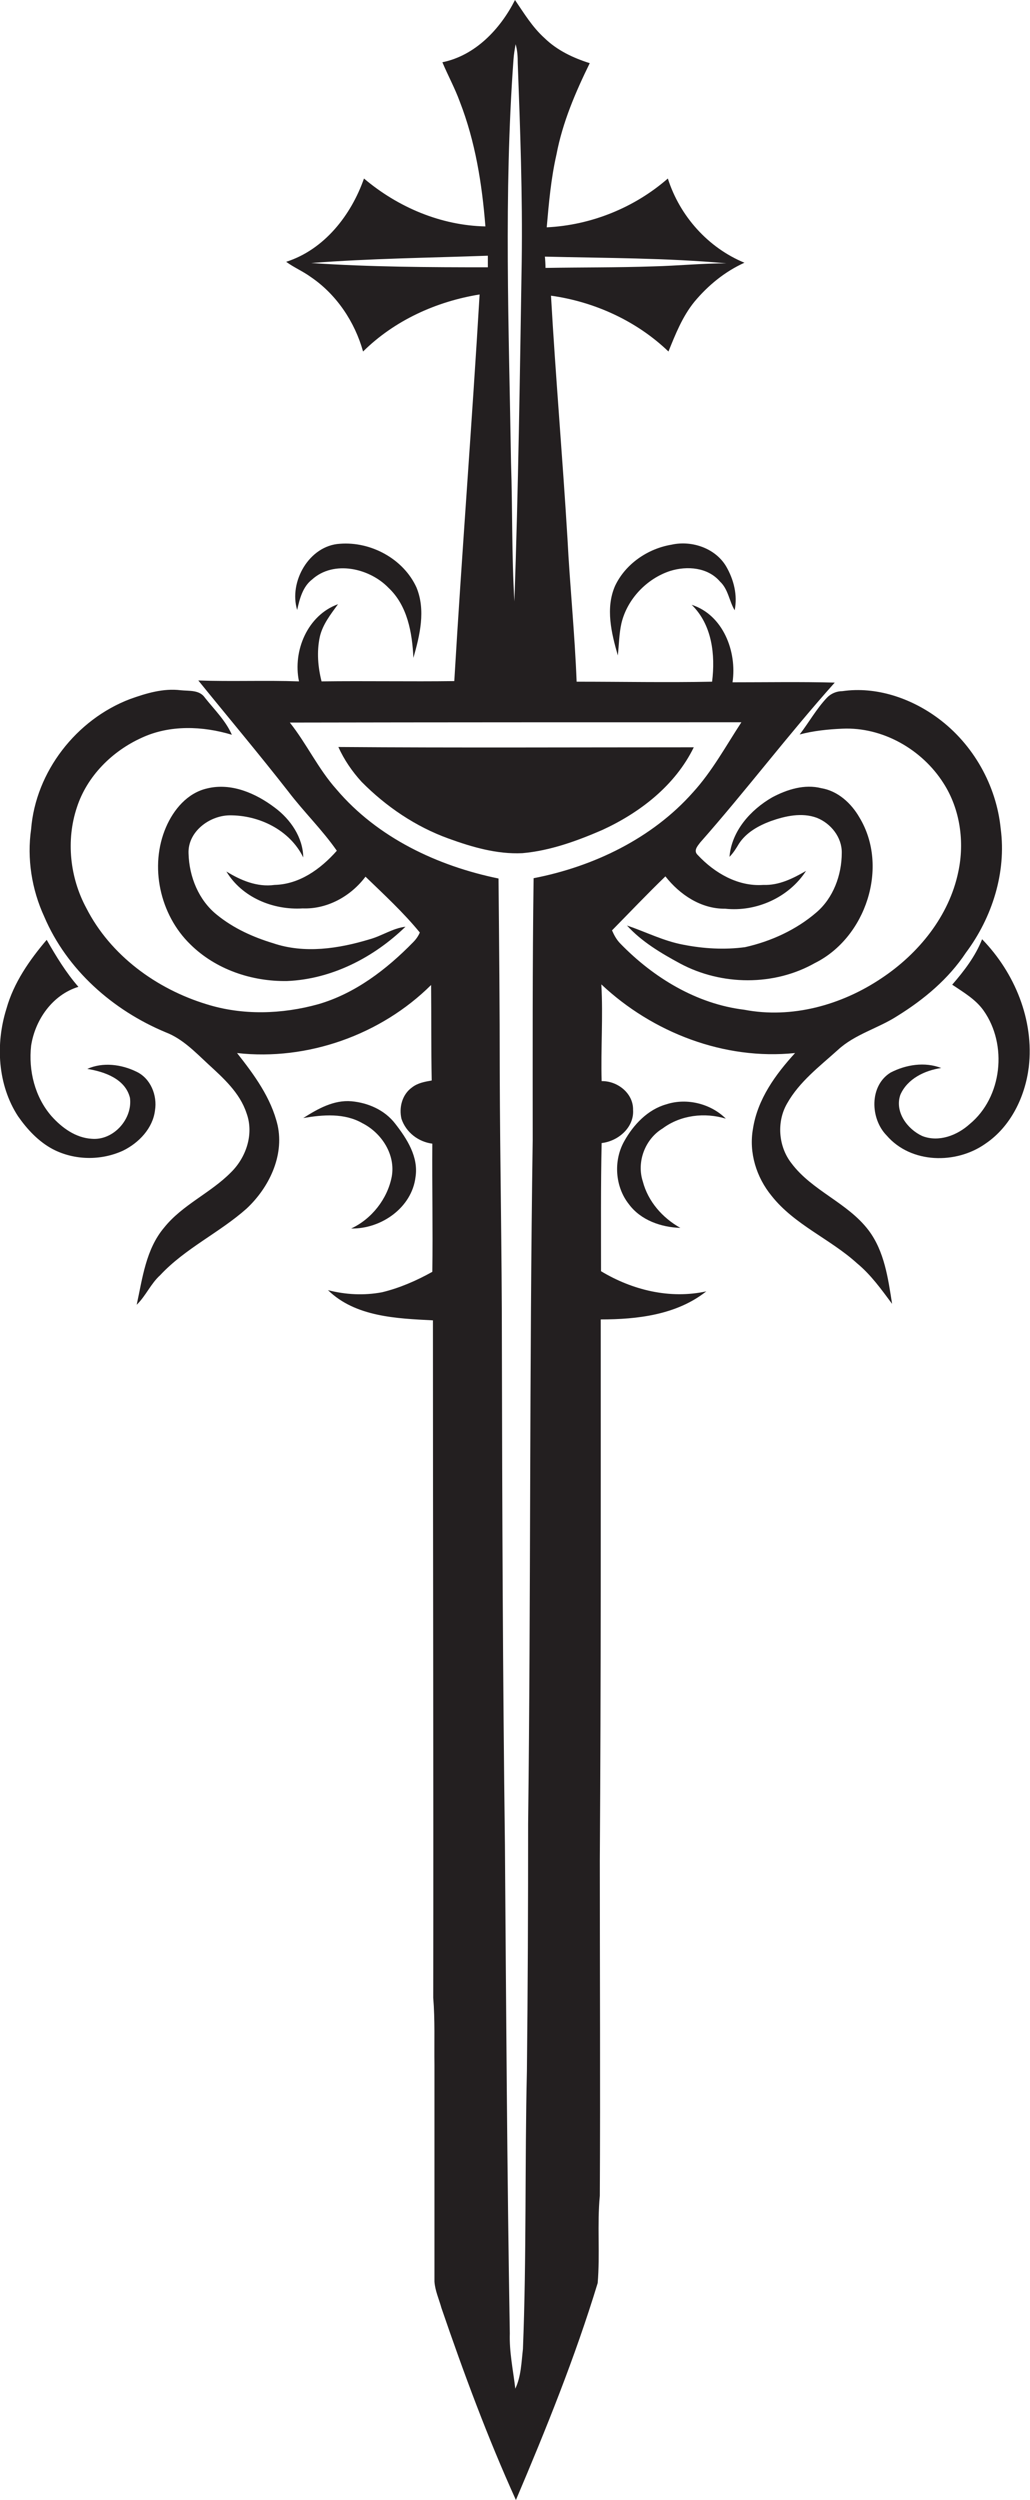 <?xml version="1.0" encoding="utf-8"?>
<!-- Generator: Adobe Illustrator 19.2.0, SVG Export Plug-In . SVG Version: 6.00 Build 0)  -->
<svg version="1.1" id="Layer_1" xmlns="http://www.w3.org/2000/svg" xmlns:xlink="http://www.w3.org/1999/xlink" x="0px" y="0px"
	 viewBox="0 0 337.6 819.3" enable-background="new 0 0 337.6 819.3" xml:space="preserve">
<g>
	<path fill="#231F20" d="M259.4,381.2c-4.3-5.5-4.9-13.6-1.4-19.6c4-7.1,10.6-12.1,16.6-17.5c5.6-5.2,13.3-7.1,19.6-11.2
		c8.7-5.4,16.7-12.1,22.4-20.7c8.6-11.5,13.3-26.3,11.4-40.6c-1.4-14.2-9-27.7-20.5-36.2c-8.9-6.6-20.3-10.5-31.4-8.9
		c-1.9,0-3.8,0.8-5.1,2.2c-3.4,3.6-5.9,8.1-8.9,12c4.5-1.2,9.3-1.7,14-1.9c13.2-0.6,26.1,6.8,33.1,17.8c5.5,8.5,7,19.3,4.9,29.1
		c-3,14.5-13,26.8-25.2,34.9c-13.1,8.8-29.4,13.3-45,10.3c-15.6-1.9-29.7-10.5-40.5-21.6c-1.3-1.3-2.1-2.8-2.8-4.4
		c5.8-5.9,11.5-11.9,17.5-17.7c4.7,6,11.7,10.7,19.6,10.6c10.2,1.1,20.9-3.7,26.5-12.4c-4.3,2.5-8.9,4.8-14,4.6
		c-8.3,0.6-16-3.9-21.5-9.8c-1.5-1.4-0.1-2.9,0.8-4.1c15.1-17.1,28.9-35.4,44.1-52.4c-11.2-0.3-22.4-0.1-33.5-0.1
		c1.5-10.1-3.1-22.1-13.4-25.4c6.7,6.5,7.8,16.4,6.7,25.2c-14.8,0.3-29.6,0-44.4,0c-0.6-15.7-2.2-31.3-3-46.9
		c-1.6-26.6-3.9-53.1-5.4-79.6c14.3,2,28.1,8.3,38.5,18.3c2.3-5.7,4.6-11.5,8.5-16.3c4.5-5.4,10-9.9,16.4-12.8
		c-11.9-4.9-21.2-15.3-25.1-27.6c-11,9.6-25.2,15.3-39.7,16c0.7-8,1.4-16,3.2-23.9c2-10.5,6.2-20.3,10.9-29.9
		c-5.4-1.7-10.7-4.2-14.8-8.2c-4-3.6-6.7-8.1-9.7-12.5c-4.8,9.5-13,18.2-23.8,20.4c1.8,4.3,4.1,8.5,5.7,12.9
		c5.1,13.1,7.3,27,8.4,40.9c-14.6-0.3-28.7-6.3-39.8-15.7c-4.2,12-13,23.3-25.5,27.3c2.6,1.9,5.5,3.1,8.1,5
		c8.4,5.7,14.4,14.7,17.1,24.4c10.3-10.2,24-16.4,38.2-18.7c-2.5,42.3-5.8,84.5-8.3,126.7c-14.5,0.2-29-0.1-43.5,0.1
		c-1.2-4.7-1.6-9.7-0.6-14.5c0.9-4.1,3.6-7.5,6-10.8c-10,3.6-14.9,15.3-12.8,25.3c-11-0.4-22,0.1-33-0.3
		c9.8,12.1,19.9,24.1,29.5,36.4c5.1,6.7,11.1,12.5,15.9,19.4C105,284.9,98.1,289.8,90,290c-5.7,0.8-11.1-1.5-15.8-4.4
		c5.1,8.5,15.3,12.7,25,12.1c8.1,0.3,15.8-4,20.6-10.4c6.1,5.9,12.4,11.7,17.8,18.3c-0.5,1.2-1.3,2.3-2.2,3.2
		c-8.7,8.9-19,16.8-31.1,20.3c-11.9,3.3-24.8,3.7-36.6,0c-16.4-5-31.5-16-39.4-31.5c-5.4-10-6.7-22.2-3.1-33
		c3.3-10.2,11.5-18.4,21.2-22.8c9.2-4.3,20-3.9,29.6-1c-2-4.6-5.7-8.2-8.8-12.1c-1.8-2.7-5.2-2.2-8-2.5c-5.7-0.7-11.3,1-16.6,2.9
		c-17.6,6.7-30.9,23.8-32.4,42.6c-1.4,9.7,0.2,19.8,4.3,28.7c7.4,17.4,22.5,30.7,39.8,37.9c5.5,2.1,9.7,6.5,13.9,10.4
		c5,4.6,10.4,9.4,12.6,16.1c2.5,6.8-0.1,14.5-5.1,19.4c-6.7,6.8-15.9,10.6-21.9,18.1c-6,7.1-7.1,16.6-9,25.3c3-2.9,4.6-6.9,7.7-9.7
		c8.2-8.8,19.4-13.9,28.3-21.8c7.3-6.8,12.4-17.2,10.2-27.3c-2.1-9-7.7-16.6-13.3-23.7c23.1,2.6,47.2-6,63.6-22.3
		c0.1,10.4,0,20.9,0.2,31.3c-2.3,0.4-4.6,0.8-6.5,2.3c-3.2,2.3-4.3,6.6-3.4,10.3c1.5,4.4,5.5,7.5,10.1,8.1c-0.1,14,0.2,28,0,42
		c-5.2,2.9-10.7,5.3-16.5,6.7c-5.9,1.1-11.9,0.8-17.7-0.7c9,8.8,22.6,9.3,34.4,9.9c0,74,0.2,148,0.1,222c0.6,7.3,0.3,14.7,0.4,22
		c0,23.7,0,47.4,0,71c0.2,3,1.5,5.8,2.3,8.7c7.3,21.3,15.1,42.4,24.4,62.9c9.9-23.3,19.4-46.8,26.8-71.1c0.8-9.5-0.2-19.1,0.7-28.6
		c0.2-36.6,0-73.3,0-109.9c0.4-59.1,0.3-118.2,0.3-177.3c12,0,24.9-1.5,34.6-9.2c-11.9,2.6-24.2-0.4-34.5-6.6c0-14-0.1-28,0.2-42
		c5.4-0.6,10.7-5.1,10.3-10.9c0.1-5.4-5.1-9.5-10.3-9.4c-0.3-10.6,0.5-21.1-0.1-31.7c16.8,15.8,40.3,24.9,63.5,22.5
		c-6.4,7-12.3,15.1-13.8,24.8c-1.4,7.8,1.1,15.9,6.1,22c7.5,9.5,19.2,14.1,28,22.1c4.6,3.8,8,8.6,11.5,13.3
		c-1.3-8.3-2.5-17.2-7.7-24.1C277.8,394.1,266.2,390.3,259.4,381.2z M238.1,86.3c-8,0-16,0.8-24,1c-11.8,0.4-23.6,0.3-35.3,0.5
		c0-0.9-0.1-2.8-0.2-3.7C198.5,84.6,218.4,84.5,238.1,86.3z M168.3,19.6c0.1-1.7,0.4-3.4,0.7-5.1c0.6,2,0.7,4.1,0.7,6.2
		c0.8,21.6,1.6,43.3,1.3,65c-0.6,37.1-1.1,74.3-2.4,111.4c-0.9-15.1-0.6-30.3-1.1-45.4C166.8,107.7,165.1,63.6,168.3,19.6z
		 M102,86.2c19.3-1.5,38.6-1.7,57.9-2.4c0,0.9,0,2.8,0,3.8C140.6,87.6,121.3,87.5,102,86.2z M174.9,287.8
		c-0.4,28.6-0.3,57.3-0.3,85.9c-1.1,74.7-0.6,149.3-1.5,224c0,27-0.1,54-0.4,81c-0.7,30.4-0.1,60.8-1.3,91.1c-0.5,4.4-0.6,9-2.5,13
		c-0.7-6-2-12-1.8-18.1c-0.9-53.3-1.2-106.6-1.6-160c-0.7-55-0.9-110-1-165c0-29.3-0.6-58.7-0.7-88c0-21.3-0.2-42.6-0.4-63.8
		c-20-4.1-39.7-13.4-53.1-29.2c-6-6.7-9.8-15-15.3-21.9c49.3-0.1,98.7-0.1,148-0.1c-5.1,7.8-9.6,16.1-15.9,23
		C213.7,274.8,194.5,284,174.9,287.8z"/>
	<path fill="#231F20" d="M102.3,189.9c7.1-6.4,18.8-3.7,25,2.7c6.3,5.9,7.8,14.8,8.2,23c2.1-7.4,4.1-15.6,1-23.1
		c-4.3-9.4-15-15.1-25.1-14.3c-10.1,0.6-16.8,12.5-14,21.7C98.2,196.3,99.2,192.3,102.3,189.9z"/>
	<path fill="#231F20" d="M220.1,178.5c-7.8,1.3-15.1,6.3-18.5,13.5c-3.2,7.3-1.2,15.5,0.9,22.8c0.4-3.5,0.4-7.1,1.2-10.6
		c1.9-7.9,8.3-14.6,16-17.1c5.5-1.7,12.3-1.2,16.3,3.5c2.7,2.5,3,6.4,4.8,9.4c1-5-0.3-10.1-2.8-14.4
		C234.5,179.7,226.8,177,220.1,178.5z"/>
	<path fill="#231F20" d="M110.9,244.8c1.9,4.2,4.5,8,7.6,11.4c8,8.1,17.7,14.7,28.5,18.6c7.7,2.8,15.9,5.2,24.2,4.8
		c9.1-0.8,17.9-4,26.2-7.6c12.4-5.7,23.9-14.6,30-27.1C188.6,244.9,149.7,245.1,110.9,244.8z"/>
	<path fill="#231F20" d="M75.2,267.2c9.7-0.1,19.8,4.8,24.2,13.8c-0.1-6.6-4.2-12.5-9.3-16.3c-6.2-4.7-14.3-8.3-22.3-6.3
		c-6.4,1.5-10.9,6.9-13.4,12.7c-5.5,12.8-2,28.7,8,38.4c8.3,8.2,20.1,12.2,31.7,12c14.6-0.6,28.4-7.7,38.8-17.8
		c-4.2,0.5-7.7,3-11.7,4.1c-10.2,3.1-21.4,4.8-31.7,1.3c-6.6-2-13-4.9-18.4-9.3c-6-4.8-9.1-12.5-9.3-20.1
		C61.5,272.6,68.6,267.3,75.2,267.2z"/>
	<path fill="#231F20" d="M267.6,299c-6.6,5.7-14.9,9.5-23.4,11.4c-6.7,0.9-13.6,0.5-20.2-0.8c-6.5-1.2-12.3-4.2-18.5-6.3
		c4.8,5.3,11.2,9.1,17.5,12.5c13.5,7.2,30.7,7.4,44.1-0.2c16.7-8.3,24.4-31.5,14.6-47.7c-2.7-4.7-7.1-8.7-12.5-9.6
		c-5.5-1.4-11.2,0.4-16.1,3c-7.1,4.1-13.3,11-14,19.5c1.3-1.3,2.2-2.8,3.1-4.3c2.4-3.7,6.4-5.9,10.4-7.4c4.8-1.7,10.2-2.9,15.1-1.1
		c4.6,1.8,8.3,6.4,8.2,11.5C275.9,286.8,273.1,294.3,267.6,299z"/>
	<path fill="#231F20" d="M50.8,363.9c0.8-4.9-1.4-10.5-6.1-12.7c-4.9-2.4-11-3.2-16.1-0.9c5.7,0.9,12.5,3.3,14,9.5
		c0.9,6.9-5.4,14-12.5,13.4c-5.3-0.3-9.8-3.6-13.2-7.4c-5.5-6.3-7.6-15-6.7-23.1c1.3-8.5,7-16.7,15.5-19.3
		c-4.1-4.7-7.3-10-10.4-15.4C9.7,314.6,4.5,322,2.1,330.6c-3.6,11.5-2.9,24.9,3.8,35.2c3,4.3,6.7,8.3,11.4,10.8
		c7.1,3.7,15.8,3.8,23,0.5C45.6,374.5,50.1,369.7,50.8,363.9z"/>
	<path fill="#231F20" d="M321.9,307.8c-2.2,5.6-5.9,10.4-9.8,14.9c3.7,2.5,7.7,4.8,10.3,8.5c7.9,11.2,6.1,28.4-4.6,37.2
		c-4.1,3.7-10.1,6-15.5,3.9c-5-2.3-9.1-8-7.2-13.5c2.3-5.3,8-8,13.4-8.8c-5.4-2.1-11.6-1.1-16.6,1.5c-7,4.3-6.7,15.1-1.3,20.6
		c8,9.3,22.8,9.5,32.4,2.7c8.3-5.6,13-15.4,14.2-25.1C339,334.3,332.6,318.8,321.9,307.8z"/>
	<path fill="#231F20" d="M115.1,402.6c9.8,0.2,19.9-6.8,21.1-16.9c1-6.6-2.8-12.5-6.7-17.5c-3.4-4.4-8.8-6.8-14.3-7.3
		c-5.8-0.5-11.1,2.5-15.8,5.5c6.4-1.1,13.5-1.7,19.4,1.7c6.3,3.2,10.9,10.3,9.6,17.5C127,392.9,121.8,399.5,115.1,402.6z"/>
	<path fill="#231F20" d="M217.2,369.8c5.9-4.4,13.8-5.3,20.7-3.2c-4.9-4.9-12.8-6.9-19.5-4.7c-6.1,1.7-10.8,6.7-13.8,12.1
		c-3.6,6.4-3,14.9,1.5,20.6c3.9,5.3,10.6,7.6,16.9,7.8c-5.9-3.3-10.6-8.7-12.3-15.2C208.6,380.8,211.4,373.3,217.2,369.8z"/>
</g>
</svg>
